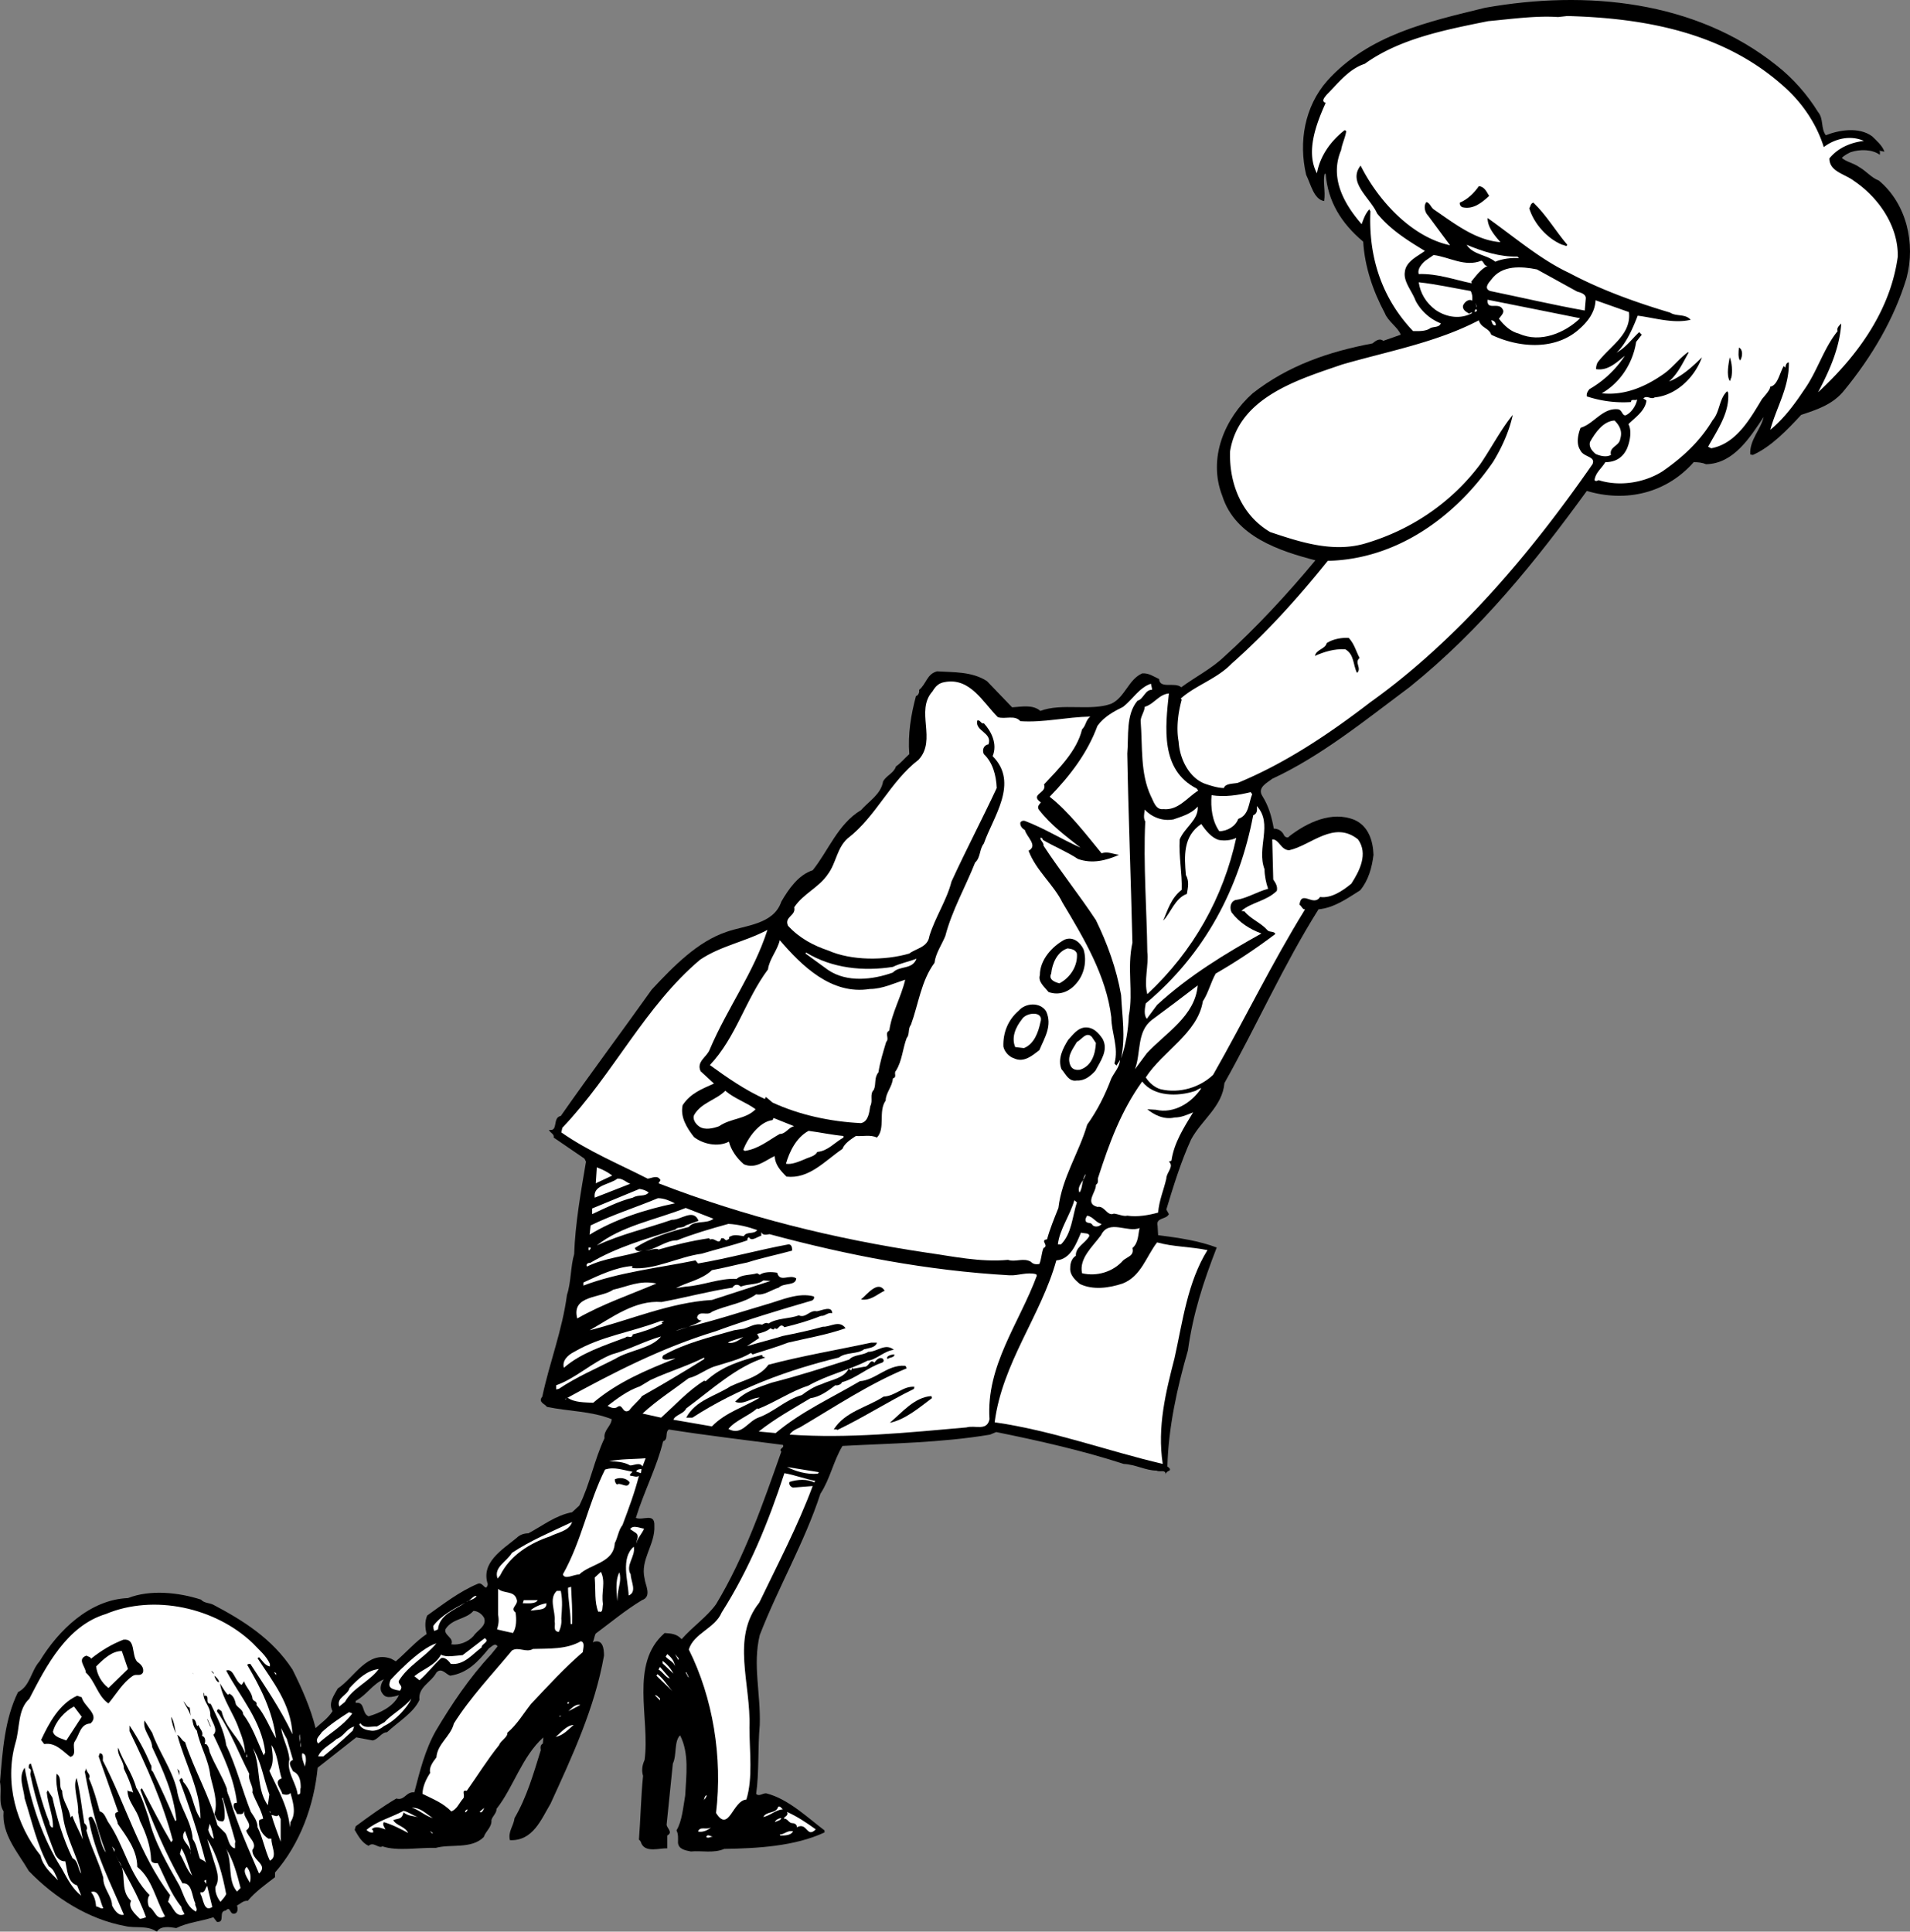 <svg xmlns="http://www.w3.org/2000/svg" width="371.574" height="375.816"><rect width="100%" height="100%" fill="#808080" stroke="none"/><path d="M353.7 21.816c1.1 1.3.5 3.199 1.5 4.5 2.5-1 6.402-1.7 9 .199.8.8 2 1.8 2.402 3l-1-.2c.199.2.097.5.097.802-1.5-1.102-3.898-1.102-5.699-.5-.602.3-1.2.601-1.7 1.101.9.797 2.302 1 3.4 1.797 1.402.8 2.402 2.102 3.8 2.602 5.398 4.5 7.2 12.199 5.398 19-2.398 7.898-6.699 15.199-12.097 21.8-2.2 2.801-5.403 3.801-8.403 4.801-2.597 2.797-5.796 6.2-9.398 7.797l-.5-.098c-.2-2.8 2.102-4.902 2.602-7.3-2.602 3.898-5.801 9.101-11.204 9.199-.699-.301-1.5-.399-2.398-.399-5.3 6-13.102 7.899-20.8 5.598-9.802 13.5-20.598 27-34.4 38.102-8.698 6.5-17.3 13.5-26.8 17.898-1 .8-3 1.703-1.898 3.402 1.199 1.899 1.796 4 2.199 6.301.8 0 1.597.399 2 1.297.199.402.8.602 1 .203 3.5-2.703 8.3-5 12.699-3.203 2.7 1.203 3.602 4 3.7 6.8-.302 2.5-1 5-2.598 6.903-2.403 1.5-5 3.399-8.102 3.7-6.898 11-11.898 22.398-18.3 33.8-.4 4.598-4.4 7.098-6.5 11-2 4.399-3.4 9-4.802 13.598l.5.902c-.5 1.098-2.597.598-2.199 2.297l.102 1.8c4 .5 8 1.102 11.398 2.403-2.597 6.7-4.597 12.797-5.597 20-2.102 7.297-3.801 15-4 22.598.296.199.699.5.398.8-.3.102-.602.301-.7.602v.297c0-1.297-1.1-.5-1.8-.898-2.102 0-4.102-1.2-6.398-1.301-8-2.598-16.403-4.5-24.801-6.2l-1.2.5c-9.5 1.602-19.402 1.7-28.703 2.2-1.796 3-2.398 6.402-4.296 9.3-3.102 9.5-8.204 18.2-11.801 27.5-1.403 5.801.199 11.301 0 17.5-.403 4.399-.102 9.2-.7 13.399.598.602 1.297-.2 2-.098 4.297 1.098 8.098 4.801 11.297 7.2v.398c-5.796 2.703-13.097 3.102-19.5 3.203-2.097.899-4.398.297-6.5.5-1-.203-2.398-.402-2.5-1.703 0-.7.102-1.7-.296-2.398 1.097-1.801 1.296-4.5 1.699-6.801.199-4 .8-8.2-1-11.7-1.2 1.2-.602 3.801-1.403 5.5l-1.199 11.7c-.199.8 1.403 1.601.102 2.3v2.5c-1.403-.101-4.102.899-5-.898-.102-.3-.2-.601-.5-.8.3-3.801.398-8.5.8-12.403-.3-1-.203-2 .297-3.098 1.102-8.101-3-18.699 3.903-24.699 1.199.098 2.3.098 3.3 1.2 2.2-2.5 4.899-4.301 6.7-6.801 5.597-9.301 9.097-19.5 12.699-29.7-.602-.601.7-.699.3-1.3-7.6-1-14.6-1.801-22.198-3-.801.601 0 1.898-1.102 2.3-1.2 5-3.7 9.7-5.3 14.899 1.3.601 3.698-1.098 3.6 1.5.2 3.699-2.8 6.601-1.902 10.3.102 1.2 1.5 3.5-.5 4.2-3.296 2-5.898 4.199-9 6.5-.296.5-.296 1.199-.597 1.699 2-.797 2.199 1.3 2.199 2.602-1.8 10.199-6.2 19.601-10.398 28.8-1.801 3-3.403 7.301-7.903 7.098-.398-1.7.7-2.7.903-4.297 2.398-4.101 3.699-8.703 5.097-13.203-.097-.598-.097-1 .403-1.297l.097-1.203c-4.199 3.8-5.8 9.703-9.097 13.902 0 .899-.801 1.399-1 2.2.097 1.398-1.102 2.101-1.5 3.3-2.403 2.399-6.5 1.301-9.301 2.098-3.2-.098-7.5.703-10.403-.297-.796.5-1.699-1-2.699-.101-1.3-.602-2-1.899-2.699-3.102l.2-.7c2.698-2 5.198-3.8 7.902-5.398 1.597.5 1.898-1.402 3.5-1.199 1.097-4.203 2.097-8.3 4.199-12 3.097-5.203 6.5-10.3 10.699-14.8l1.3-1.602c-.5-.801-1.198.101-1.698.402-2.204 2.7-4.204 4.797-7.5 5.297-.801-.2-1.704-1.7-2.704-.598-1.097 2-3.597 2.801-3.296 5.301-1.102 2.5-4.301 4.399-6.301 6.297-1.102 0-1.7 1.402-2.801 1.602l-3.2-.602-7.5 5.902c-.698 7.301-3.402 14.801-8.3 20.399v.902c-1.8 1.399-3.8 2.797-5.3 4.598-.9-.098-1.4.601-2.098.902.199.598.199 1.5-.5 1.598-1 .199-.704-1.598-1.704-.598-1.5.098 0 2.399-1.699 2.2l-.699-.903c-2.398.8-5 1-7.2 2.102-1.3-.2-3-.5-3.8.699-1.898-1.301-4.2-.598-6.2-1.098-7-1.3-13.6-5.402-18.698-10.703C3.5 360.417.3 356.917.699 352.417c-1.097-1.699-.3-3.902-.699-5.699.5-6.101.898-12.203 3.5-17.5 2.398-1.203 2.5-4.101 4.2-6 3.698-6.101 9.8-12 17.198-12.3 4.301-1.7 9.903-1.102 14.204.3.597.7 1.597.598 2.398 1 5.7 3 11.5 6.598 15.398 12.598 1.801 3.601 3.5 7.402 4.5 11.402 1.301-1.203 2.301-1.8 3.301-3.3-.898-1.602.301-3.102 1-4.403 3.2-2.098 5.801-7.5 10.403-5.797l.898.5c1.898-1.601 3.898-3.902 6-5.3-.3-1.2-.398-2.403.102-3.602 3.097-2.2 6.296-4.7 9.898-6.2 1-.398 1.5 1.801 1.898.102-1.398-4.203 2.801-6.703 5.602-9 .602-.601 1.398-.902 2.3-.902 2.802-1.5 5.302-3.5 8.5-4.098l1.4-1.3c2.1-4.2 2.902-8.903 4.902-13.102-.204-1.598 1.296-2.301 1.398-3.7-4-1.601-8.3-1.5-12.602-2.398-.398-.601-1.796-.902-.898-2 1.398-6.601 3.898-12.902 4.8-19.8.802-2.301.7-5.602 1.4-7.903.198-5.898 1.3-12.098 2.3-18l-.3-.598-6-4.101c.198-.7-.7-.899-.9-1.5 1.9.402.598-2.399 2.302-2.7 5.796-8.3 11.796-16.3 17.699-24.601 4.3-4.598 8.898-9.297 14.5-11.2 3.597-1.3 9.199-1.398 10.699-5.898 1.398-2.402 3.3-5.199 6.102-6.101 3-3.7 4.898-9 9.398-11.7 1.602-1.8 3.898-3.101 4.3-5.601.7-1.2 2.098-1.598 2.5-2.898.9-.602 1.7-1.602 2.598-2.399-.296-3.8.301-7.601 1.301-11.3.5-.102.7-.801.602-1.2 1.398-1.101 1.5-3.101 3.5-3.601 3.097.199 6.8 0 9.699 1.898l4.898 5.102c1.801-.102 4-.602 5.5.699 4.204-1.598 9.704.101 13.801-1.399 2.7-1.3 3.301-4.699 6-5.902 1.301-.098 2.2.602 3.301 1.102.102 2 3.102.5 4.3 1.601 2.7-2 5.9-3.601 8.4-6 6.1-5.5 12.402-12.3 17.698-18.703-6.898-1.797-15.597-4.598-18.097-12.5-2.903-7.398.5-15.2 5.898-20 6.903-5.398 14.801-8.098 23.301-9.7.602-.5 1.398-1.097 2.102-.5l3.398-1.198c-.5-1.399-2.5-2.602-3.102-4.2-2.296-4.3-3.898-9-4.199-13.902-4.3-3.598-6.898-7.898-7.3-13.2h-.2c-.398 1.403.2 3.403-.097 5.302-2-.301-2.602-3.301-3.5-5.102-1.5-6.398-.301-13.297 4.097-18.297 8.102-9 19.7-11.5 30.7-14.203 19.703-3.5 40.902-1.398 56.703 11.203 3.199 2.5 6 5.7 8.097 9.098zM92.101 313.417c-1.5 1.7-4 1.399-5.403 3.5-.5 1.2 1.7 1.7 1.102 3 1.5.2 3.199-.402 4.3-1.601.797-1.2 2.598-1.899 2.098-3.5-.398-.801-1.3-1.399-2.097-1.399zm-17.403 13.301c-2.097.797-3.398 3.098-5.5 4.2v.398c1.903-.301 1.102 2 2.5 2.601 2.102-.601 4.801-1.8 5.903-4.101-2.415.738-2.852.238-3.352-.574-.5-.813.023-1.989.45-2.524"/><path fill="#fff" d="M304.898 3.117c15.102.398 30.301 3.199 41.903 13.5 3.8 3.3 6.597 7.5 8 12 2.097-1.602 5.097-2.399 7.8-1.2-2.5.301-5 1.301-6.703 3.399 0 2.601 3 3 4.801 4.402 4.602 3.098 8.602 8.598 8.5 14.7-1.398 10.3-7.597 19.097-15.5 26.398 2.2-4.2 4.2-8.598 4.5-13.399-.097.2-1 .801-.699 1.5-2.7 3.301-4 7.899-6.5 11.399-1.8 2.699-3.898 5.601-6.602 7.8 1.204-4.398 3.704-8.3 3.602-13.101-.5 0-.602.602-.7 1l-.3-.297c-.8 1.399-1.2 3.797-2.602 4 0 .598-1 1.7-1.597 2.399-2.301 3.8-5 8.699-9.903 9.601l-.597-.3c1.8-3.301 4.199-6.602 3.898-10.5l-.199-.301c-1.602 1.5-1.398 4-2.8 5.601-2.5 4.2-5.9 7.297-9.802 10-3.5 2.2-8.296 3-12.398 1.7-.3.097-.5.3-.8 0 .198-1.5 1.402-2.301 2.1-3.5 2 0 3.4-.903 4.2-2.602.602-1.399 1-3.5.3-4.801 1.2-1.2 3.302-2.598 3.5-4.598l-.6-.402c.698-.7 1.5.3 2.198-.2 4.204-.398 7.801-3.898 9.204-7.8-1.801 1.8-4 3.8-6.403 4.703 1.801-1.601 2.7-3.703 3.801-5.601l-.102-.102c-1.597 1.102-3 3-4.699 4.203-3.398 2.399-7.5 4.297-12.097 3.797 3.699-2.098 6.097-6 6.699-10l1.097-1.398-.5-.5c-1.597 1.5-2.5 2.898-4.398 4 1.8-1.7 3.102-4.602 4.102-7.2 3.199.399 6.898 1.598 10.296.801-1-1.203-2.796-.601-4-1.402-6.699-2-13.398-4.399-19.597-7.7-5.602-2.601-10.801-7.101-15.903-10.699 0 1.801 1.301 3.301 2.5 4.7-4.898-.399-8.898-3.602-13-6.399-.597-.5-.699-1.203-1.398-1.402-.602.699-.3 2 .3 2.601l4.302 5.801c-7.5-1.601-14-8.703-17.403-15.5-2.597 3.297 1.903 6.297 3.2 9.297 2.601 3.203 6 5.3 9.3 7.3-1.3 1-3.699 2-3.898 4.102-.301 1.899 1.398 3.7 2.097 5.598a9.518 9.518 0 0 0 4.903 4.402c-.301.801-1.301.598-2 .899-.903.699-2.403.601-3.403.601-6-6.3-8.699-14.3-8.296-23.3l-.204-.399c-.796.899-1.097 1.797-1.5 2.899-3.398-3.899-6.296-9-4-14.399.204-1.3.801-2.402 1-3.703l-.296-.2c-2.704 2.102-4.801 5-5.403 8.403-2.199-4.101-.199-9.5 1.7-13.703-1-.297-.098-1.2.203-1.598 2.199-2.199 4.296-5 7.398-6 6.8-4.902 15.602-6.601 24-8.3 4.398-.399 9.3-1.102 13.602-.801l1.796-.2"/><path d="M289.7 38.117c-1.4 1.3-3.098 2.699-5.2 2.199-.3-.098-.602-.5-.5-.899 1.5-.601 2.8-1.902 3.7-3.199 1.1.098 1.5 1.098 2 1.899m15.198 9.5c-.097.5-.597 0-1 0-2.898-1.2-5.5-4.102-6.398-7.102.3-.398.2-.898.8-1.098 2.598 2.5 4.302 5.5 6.598 8.2"/><path fill="#fff" d="m295.2 49.917.3.301c-1.3-.101-3.2.098-4.602.7-1.699-1.403-4.296-1.301-5.597-3.301 3.097 1.3 6.5 2.398 9.898 2.3m-6.999.801c.5.2.5 1.098 1.198 1-1.398.7-2.199 1.899-3.199 3.098.102.101.102.199.102.3-3.403-.699-6.602-1.898-10.301-1.8-.3-1 .602-2 1.3-2.598l1.598-1.101c3.102.398 6.102 2.398 9.301 1.101m18.601 6c.7.2 1.802.5 1.7 1.399l-.2 2.3c-6.198-1.101-12.1-2.5-18.402-3.8-1.296-.5-.296-1.602.204-2.2 2.097-2.902 5.898-2.601 8.898-2l7.8 4.301m-20.698-.101c.296.5.398 1.199.296 1.898-.597-.5-1.597.3-1.796 1-.102.8.699 1.203 1.199 1.5.199 0 .398-.398.597-.098-2.199 1.2-4.898.899-7.097-.601-1.903-1.399-3-3.301-3.301-5.399 3.602.399 6.602 1.098 10.102 1.7m21.296 5.3c-2.898 2.801-7.699 4.899-11.898 3-1.602-.402-2.8-1.5-3.898-2.902.398-.598 1.199-1.2.699-1.898-.801-1.399-3.102.398-2.903-1.801 6 1.199 12.102 2.402 18 3.601"/><path fill="#fff" d="M316.898 60.718c.5 4.399-3.699 6.598-6.097 9.797-.2.402-.301.8-.301 1.3 2.3.403 4.102-1.398 5.602-2.597a20.553 20.553 0 0 1-6.903 6.5c-.3.399-.597.797-.5 1.399 2.7.898 5.602 1.3 8.602 1.101 0-.703.8-.203 1.199-.5-.2 1.2-1.2 2.7-2.3 3.098-.7 0-.598-1.2-1.598-1.2-2.903-.199-4.602 2.899-7.102 3.602-.5 1.2-.898 3.098-.102 4.297.602 1.5 3.102 1.203 2.403 2.8-11.801 17-26 34-43.2 46.302-8.203 6.3-16.601 11.898-25.8 15.699-1 .199-2.403.101-2.7 1-1.203 0-2.703-.5-3.601-.801-3.102-1.098-5-4.797-5.2-8.2-.5-2.698-.1-5.698.598-8.198l-.199-.2c2.903-2.601 7-3.8 9.903-6.8 6.898-6.102 13-12.899 18.699-20 13.398-.301 24.8-8.5 32.199-19.301 1.7-2.801 3.102-5.899 3.8-9.098-2.3 2.797-4.198 6.5-6.402 9.7-5.898 7.8-13.898 12.898-22.597 15.398-6.2 1.699-12.5-.399-18.2-2.301-5.601-3.297-8-9.5-7.8-15.7 1.699-10.597 13.398-14 21.8-16.898 9-2.601 18.399-4.3 26.598-8.601.403 1.5 2 1.5 2.403 2.8 5.199 2.5 12.097 3.102 16.796-.8 1.903-1.598 3.403-3.5 3.5-5.899l6.5 2.301m-29.598-.902-.3-.899.3.7zm0 .5c.098.3-.3.3-.402.402 0-.203.102-.8.403-.402"/><path fill="#fff" d="m291 63.218-.102.098c-.597 0-.597-.598-.796-1 .5 0 .898.402.898.902"/><path d="m338.602 70.015-.102.102c-.398-.5-.3-1.7-.2-2.5.802.398.7 1.699.302 2.398m-1.802 3.5c-.198.203-.1.5-.3.602-.7-1.2-.2-3.399 0-4.602.398.902.602 2.703.3 4"/><path fill="#fff" d="M315.2 85.417c-.2 1.399-2.2 1.5-1.802 3.098-.898.5-2.097.203-3-.2-.796-.698-1.296-1.398-1.097-2.3 1-1.797 2.597-4.098 4.8-4.2.899.903 1.598 2 1.098 3.602"/><path d="M264.5 128.015c-1.102.902.5 2-.5 2.902-.8-1.5-.5-3.601-2.3-4.601-2.2-.098-4.098.5-5.9 1.3.302-1.3 2-1.3 2.302-2.5 1.199-.8 3-1.101 4.296-1 1.102 1.2 1.403 2.602 2.102 3.899"/><path fill="#fff" d="M194.102 139.515c1.398.5 3.296-.5 4.398.8 4.602.302 8.8-.8 13.602-.898-.903.7-.801 1.7-1.602 2.5-1 4.2-4.602 7.7-7.398 10.7.699 1.699-2.903 1.898-.602 3.5-.3.398-.8.8-.398 1.398 2.296 3 5.199 5.102 8.097 7.402-3.8-1.699-6.898-3.699-10.8-5.199-.399-.101-.7 0-.899.297-.102.703.398 1.203.898 1.5.301 1.3 2.602 3 .704 4 1.398 3.8 4.898 6.602 6.597 10.102 4.2 7 8.5 14.199 9.5 22.3 0 3 1.5 5.899.602 9l.398.399.7-1.098c-.098 1.399-1.098 2.399-1.7 3.598-1.199 3.199-2.699 6.199-4.699 9-1.602 5.5-4.898 10.3-5.602 16.199-.796 2-1.699 4.203-2.199 6.102-1.5.199.5 1.199-.699 1.699-.398 1-.398 2.199-.8 3.101-.5.098-1.2.098-1.598-.402-1.5-.898-3 .102-4.5-.398-5.403.5-10.801-.7-15.801-1.399-18.102-2.703-35.403-7-52.2-13.5l.399-.601c-.602-1.102-1.602-.399-2.5-.301-5.7-2.899-11.5-5.301-16.8-9l.198-.899c9.903-10.402 16.102-23.699 26.801-32.699 4-2.703 8.801-3.5 13.102-5.8-2.7 8.398-7.7 15-11.2 23.199-.5 1.5-2.703 2.398-1.8 4.3l2.597 2.399c-2.199 1-4.5 1.8-6.097 4.199-.5 2.3.8 4.402 2.199 6.203 1.8 1.399 4.7 2 6.8.899.4 1.601 1.5 3.199 2.9 4.398 2.3 1 4.1-.7 6-1.598.1 1.7 1.1 2.801 2.3 4 4.398.5 7.398-3 10.898-5.402.403-1.098 1.704-1.898 2.602-2.5 1.398.102 2.8-.297 4.102.3 1.699-1.8.199-5.097 1.699-7.198 0-1.5 1.3-2.7 1.398-4.301.903-.301.102-1 .602-1.5 1.199-1.899 1.3-4.301 2.097-6.399.602-.601.204-1.8.801-2.5 1.5-4.101 2-8.601 4.602-12.101.199-1.801 1.398-3.5 2.097-5.2 1.301-5 3.903-9.5 5.801-14.3 1.102-1 .801-2.598 1.7-3.7 1.8-5.199 6.902-11.8 1.703-17 1-2.398-.301-4.898-1.704-6.398-.597.2-.699-.8-1.296-.5-.403 2.098 3 2.297 2.199 4.598-.903.101-1.301 1.101-.903 1.902 1.704 1.598 2.403 4.098 2.5 6.598-2.796 6-6 12.101-8.796 18.199-.903 3.602-3.204 7-4.301 10.602-.301 2.199-2.602 2.398-3.903 3.398-4.796 1.402-11.296 1.402-15.796-.598-2.704-.902-5.5-2.3-7.801-4.8-.801-1.801 1.597-1.899 1.199-3.602 1.8-2.7 4.8-3.797 6.602-6.5 1.597-2.2 1.699-5 3.796-6.898 5.5-4.2 8.301-11.102 13.801-15.301 3.602-3.899-.699-9.5 2.7-13.301.601-1 1.203-1.598 2.3-1.797 5-1 7.5 3.899 10.403 6.797"/><path fill="#fff" d="M224.102 133.917v.301c-1.301-.101-1.704 1.899-2.801 2.098-2.301 2.699-1.7 6.8-2 10.3.199 11.602.699 24.2 1 36.801-1.102 5 .199 9.5-.7 14.2-.101 2.699-.601 5.8-1.5 8.3.899-4.199.2-8.101 0-12.3-.902-5.2-2.703-10.102-4.902-14.602-3.3-5-7-9.598-10.199-14.5.102-.598-.602-.898-.602-1.5.403-.098.403.203.5.402 2 1.2 4.704 2.301 6.801 3.7 2.801 1 5.5.3 8-.801-1.398-.2-2.199-.7-3.398-.301-3.102-3.797-6.5-8.2-10.102-11 4-4.098 7.403-8.598 9.301-13.797 1.3-1.8 3.2-2.8 5-3.703 1.898-1.5 3.102-3.7 5.398-4.5l.204.902"/><path fill="#fff" d="M227.398 134.917c-.699 6.598-1.699 14.899 5.403 18.5l.3.399c-2.203 1.402-3.902 3.902-6.8 3.601-1.5.2-1.903-1.601-2.403-2.5-2.097-4.5-1.597-9.5-2-14.699.102-1.101.704-1.601.801-2.703 1.801-.5 2.7-2.398 4.7-2.598m16.203 19.598c-.704 1.703-.602 4.102-2.704 4.8-.5 1.403-2.097 2.403-3.699 2.403-1.398-2-1.699-4.601-1.5-7 2.602.399 5.2 0 7.602-.601l.3.398M246 169.117c0 1.199.3 2.699.7 3.8-2.2.598-4.2 1.899-6.4 2.2-1 .398-1.1 1.601-.698 2.398 1.5 2 3.597 3.3 5.796 4.102-7 3.898-14.097 8.199-20.296 13.898l-2 2.703c-.602-.703-.403-2-.204-3 11.602-9.703 18.204-22.5 20.903-36.601.8-.301.8-1.102.699-1.801 3.2 3.5-.102 8.101 1.5 12.3"/><path fill="#fff" d="M229.5 163.316c-.2 3.402.5 6.5.398 9.8-2.097 1.602-2.796 4.102-3.597 6 1.398-1.398 2.3-4.398 4.597-5.199.204-1.3.5-2.402-.199-3.699-.3-3.601-.597-7.5 3-9.902.801 1.199 2 2.699 3.403 3.101 1.097.2 2.398.098 3.398-.402-2.5 11.5-8.3 22-17.3 30.402-.7-2.601.3-5.601 0-8.199-.098-8-.802-17.203-.4-25.402-.402-.598-.198-1.598-.1-2.301 1.402 1.5 3.5 2.3 5.6 1.902 1.7-.601 3.5-1.101 4.7-2.5.2 2.598-2.5 4-3.5 6.399m34.7 0c2 2.8.3 6.101-1.302 8.601-1.699 1.399-3.898 2.899-6.097 2.598-1.301 2-3.602-1.5-4 1.5.398.203.597 1 1.097.902-6.5 10.5-11.796 21.5-17.898 32.2-2.5 2.398-6.5 3.699-10.2 2.8-1.1-.3-2.198-1.199-2.902-2.3C226.2 204.515 233 201.015 234 194.816c1.102-1.7 1.5-3.598 2.5-5.399 4-2.3 7.898-4.902 11.602-7.699-.204-.601-1.102-.3-1.5-.703-1.301-1.5-3.301-2.2-4.5-3.7l-.602-.097c2-1.703 4.898-1.902 6.898-3.902.204-.899-.296-1.598-.699-2.2l-.199-7.8c1.3-.098 1.7 2.101 3.3 2.101 4.2-.902 8.7-5.902 13.4-2.101"/><path d="M210.8 184.718c.7 2.297.098 4.899-1.402 6.598-1.398 1.699-3.398 2.402-5.398 1.699-.8-1-2.102-2-1.7-3.297 0-3 2.4-5.601 4.802-6.902 1.699-.7 3.097.601 3.699 1.902"/><path fill="#fff" d="M169.2 192.417c2.5 0 4.902-1.199 6.902-1.8-.801 3.398-2.602 6.398-3.102 9.898-1 .5.102 1.5-.602 2.203-.597 2-1.199 3.899-1.5 5.899-.898 1.101-.398 2.199-.898 3.398-.898.902-.102 2.102-.7 3.203-.198 1.297-.402 3-1.8 3.297-6-.297-12-1.598-17.2-4l-1.3-1.098-.2.399c-3.8-1.7-7.402-4.2-10.698-6.598 5.097-5.402 6.898-12.703 11.296-18.601.301-2.102 1.801-3.602 2.301-5.7 4.2 4.899 10 10.7 17.5 9.5m40.301-6.902c.2 2.402-1.3 4.703-3.398 5.8-.801-.198-2.204-.698-1.602-1.898.2-2 1.2-4.3 3.2-4.902.698.102 1.5.203 1.8 1"/><path fill="#fff" d="M173.7 188.117c1.402-.7 3.1-1 4.6-1.602-.8 2.203-3.3 1.3-4.6 2.703-3.9 1.399-8.9 2-12.598-.5l-4.403-3.203.102-.2c5.097 3.102 11.199 3.7 16.898 2.802m49.403 16.8-2.301 3.098c1.199-3.2.3-7.297 3.3-9.598 3-2.199 5.899-4.402 8.899-6.699-.5 6-6.3 9.297-9.898 13.2"/><path d="M203.5 196.718c1.3 2.797-.3 5.2-1.3 7.598-1.302 1-3 2.5-4.9 1.601-1-.3-1.902-1.3-2.1-2.3-.098-2.7.902-5.2 3-7 1.3-1.5 4.1-1.7 5.3.101"/><path fill="#fff" d="M202.398 198.917c-.398 1.899-1.199 4.2-3.199 5l-1.699-.199c-.8-1.902.102-3.902 1.3-5.402.802-1.399 4.4-1.7 3.598.601"/><path d="M214.5 202.117c1.2 2.199-.398 4.3-1.398 6.199-.903 1-2.102 2-3.602 1.902-1.602.297-2.2-1.3-3-2.203-.8-2 .3-4.098 1.3-5.7 1-1.097 1.802-2.198 3.098-2.398 1.704-.199 2.801 1 3.602 2.2"/><path fill="#fff" d="M213.2 202.917c-.098 2.098-.802 4.5-3.098 5.2-.704.101-1.403 0-1.801-.7-.903-1.8.398-3.3 1.199-4.699.898-.402 1.8-2.101 2.898-1l.801 1.2m19.101 9.398c.5-.098.9-.598 1.4-.598-1.9 2.899-5.4 5-8.802 4.2l-1.699-.102c1.2 1 3.2 2.101 5.301 1.601 1.3 0 2.398-.5 3.602-1-1.801 3-3.704 5.899-4.204 9.399l-.5.199c1.102.902-.5 2.102-.5 3.3-.5 2.2-1.398 4.2-1.597 6.602-1.801.5-4 .899-6 .598-.7.203-1.7-.297-2.602-.398-1.3.601-1.8-1.602-3.199-1.301-2.602-.7-.2-2.899-.3-4.301.698-.5.198-1 .5-1.598 2.1-6.5 4.402-12.8 8.5-18.5 2.3 3 7 2.899 10.1 1.899m-85.3 3.5c-2 2-4.8 1.699-7.102 3.3-1.097.399-2.699.801-3.796.102-.801-.5-1.5-1.601-1-2.402 1.398-2.301 4.199-2.801 6-4.598 1.898 1.598 4 2.2 5.898 3.598m7.5 3.301c-1.102.199-1.602 1.5-2.8 1.5-2.302 1.3-4.098 2.898-6.802 3.3l-.296-.199c.796-2.203 3.097-5.5 5.699-5.8l.199-.403 4 1.602m9.602 1.898v.3c-1.801 1-3 2.602-5.102 2.802-.5.898-1.602 1-2.398 1.398-1.204.5-2.602 1.102-3.704.902.704-2.402 2-5.101 4.403-6.402 2.3.3 4.597.8 6.8 1m-44.999 7.703-3.204 1.5.204-3.101c1.097.398 2.097.898 3 1.601M210 232.015c-.602-1.297 1-2.297 1.2-3.598-.802 1.098-.5 2.7-1.2 3.598m-87.398-1.699-6.903 2.699c-.398-2.5 2.903-2.5 4.403-3.7 1-.097 1.699.7 2.5 1m3.598 1.7c-.802.902-1.9.3-3.098 1-2.801.703-5.301 2-7.903 3.203v-1.101l9.2-3.801c.703.101 1.3.3 1.8.699m5.101 2.102c-5.8 1.199-11.698 3.101-16.6 6.101l.198-1.8c4.301-2.102 8.801-3.5 13.102-5.301 1.2 0 2.3.5 3.3 1m78.2-.2c-.898 2.801-1 6.098-3.102 8.2h-.597c.3-2.899 2.398-5.7 3.199-8.602l.5.402m-70.7 3.2c-1.402 1.101-3.698.199-4.8 1.601-3.602.899-7.3 2-10.5 4.098.2.699.898.699 1.602.5-3.704 1.199-7.5 1.402-10.903 3.101-.3-.402.2-.8.602-.699 5.199-3.101 11-4.703 16.597-6.5.403-.601 1.5-.203 2-.8l2.5-.903c-1-2.5-3.5-.098-5.199-.2-4.898 1.7-9.898 2.802-14.597 5 4.699-3.8 11.5-5 17.296-7.3l5.403 2.102m75.499 1c-.3.5-1.198.699-1.698.3-.403-.699-.801-.3-1.301-.699-.301-.402 0-.902.199-1.203 1.2.203 1.7 1.402 2.8 1.602m-67 1.199c-.6.902-2.1.199-2.6 1.199-.9-.098-1.9-.5-2.9.203.2.399-.198.399-.5.598-.5-.2-.3-.5-1-.399-.402 1.598-1.402-.5-2.3.399.102 0 .2-.098.2-.2l-.302-.199c-3.398.5-6.699 1.301-9.796 2.2-.403-.399-1.704.199-2.602.199 2.102-.2 4-2 6.2-2 3.3-1.301 6.402-2.2 10-3.2 2 .102 3.902.602 5.6 1.2m74.4-.399c-.302 1.2-.2 2.899-1.4 3.899.4 1.5-1 1.699-1.8 2.402-1.898 2.2-5.102 3.2-8 2.5-.602-2.902 2-5.101 3.7-7.402 1.5-3.2 5.198-.399 7.5-1.399m-72 1.2c15.198 4.101 30.698 7.101 46.698 8 1.704.101 3.403-.7 5.204-.2l.097.301c-3.398 9.2-9.898 17.5-9.199 27.899-.5 2.398-2.8 1.101-4.5 1.601-11.398 1-22.898 2.2-34.398 1.399.5-.7 1.097-1 2-1.399 6.796-4 13.5-8.5 20.796-11.5-.097-.101-.097-.5-.398-.5-3.398-.203-5.7 2.797-8.7 3-5.6 3.297-11.402 5.899-16.402 10.098l-3.296-.301c3.296-2.598 6.597-4.398 10.097-6.5 1.7-.2 3.403-1.398 4.801-2.5.5.102 1.2-.2 1.3-.598 2.7-.699 5-2.902 7.802-3.8.398-.2.398-.5.097-.801-.699-.399-1.398.5-1.597.8-.903-.898-1 .899-2 .801l-2.203.399c.101-.098 0-.098-.098-.2l-.2.5-.5-.3c-1 1.902-3.402 2.101-5.3 3-1.403.402-2.903 1.402-3.801 2.101-3.2.899-5.398 3.301-8.5 4.399-2.102.8-3.2 3.601-5.8 2.199 1.402-1.7 3.902-2.5 5.6-4l.2.102c3.3-1.301 6.5-3.5 9.7-4.5 3.902-2.2 7.902-3 11.6-4.899 1.598-.101 3.2-1.902 5.098-2.101-1.699-1.399-3.199.398-5 .398-1 .703-2.796.5-3.699 1.5-5 1.602-10 3.203-15.097 4.5-2.5.902-5.102 1.602-7.102 3.703 1.7.7 3.102-.8 4.8-.8-2.902 1.8-6.6 2.8-9.3 5.597l-7.5-1.297c.398-1 2-1.101 2.5-2.203 4.898-3.598 9.8-8.2 15.398-9.898l-.597-.2.097-.101-.199-.2c-4.097 1.102-7.8 2.2-10.898 5.102l-.301-.101c-3.102 1.898-5.7 4.8-8.398 7.199l-3.602-.801c2.8-2.598 6.102-4.7 9-6.898 1.5-.301 3.2-1.602 4.8-2.2 2.5-.8 5.2-1.402 7.302-2.699l.296.297c2.403-.797 4.602-1.398 6.903-2.297 3.8-.902 7.5-1.5 11.199-2.8-1.2-1.7-3-.2-4.398-.301-2.403.699-5.301 1.3-7.801 1.8-2.602.801-4.403 1.2-7 2l2.398-1.601-.398-.801c.898-.2 1.898-.5 2.597-1.098 0 0 .801.598.801-.101.7.902.903-1.2 1.903-.098 2.5-.601 4.898-1.3 7.097-2.203.801.102 1.403-.797 2.2-.5 0-1.598-2.098-.5-3-.398-1.399-.301-2.098 1.398-3.5.8-1.899.7-4.297.5-5.899 1.598-.3-.297-1 0-1.2.203-1.402-.3-2.3.399-3.6.797l-1.9.3c-4.5 1.302-9.6 2.5-13.8 4.903-.102.2-.2.399-.102.598.602.5 1.602 0 2.5 0-5.597 2.199-11.296 4.601-16 8.601-1.597-.101-3.597 0-5-1-.097.098-.296.098-.296.301h-.204c9.5-5.203 18.801-10 29.301-13.203 6-2.2 12.602-4.2 18.801-6 .3-.2.5-.5.3-.797-3-.8-6.198.7-9 1.5-5.1 1.5-10.198 3.2-15.3 4.399.898-.399 1.898-.7 2.5-1.2-.398 0-.7-.101-.898-.601.398-1.5 2-.2 2.898-1.098 2.8-1.3 6.102-1.601 8.602-3.402 1.5.3 3-.899 4.398-1.301 1-1 3.3-.297 3.398-1.797-1.296-.902-3.199.899-3.699-1.101-1.097-.2-2.597-.2-3.398.398l-.5-.297c-1.301.399-3 .2-4 1.098-3.2-.2-6.602 1.3-9.903 1.5l-1.898.3c2.2-1.199 5-1.601 7-3.5 2.2-.398 4.898-1.101 6.898-1.5 2.801-.898 5.801-1.5 8.704-2.3 0-.399 0-1.301-.801-1.2-5.903 1.102-11.602 2.7-17.5 3.7l-.5-.598c-6.801 1.399-15 2.297-21.801 4.899v-.602c3-1.398 6.398-3 9.5-3.2v.403c4.398.399 9-2.203 13.5-2.8 3-.903 6-1.602 8.898-2.602 0-.301 0-.5.301-.598.5.899 1.602-.101 2.403-.3v-.7c.296.7 1 .5 1.597.399"/><path fill="#fff" d="M211.898 240.515c-.796 1.402-2.699 2.102-2.597 3.8-.801.5-1.102 1.403-1.102 2.403-.097 1.297.903 2.297 1.903 3.098 2.5 1.199 5.597.8 8.296-.098 3.602-1.402 4.602-5.3 6.704-8 3.296.899 6.296.797 9.796 1.5-3.898 6.297-4.796 13.797-6.398 21-1.7 6.598-3.398 13.399-2.3 20.598-10.7-2.5-21.5-6.5-32.7-8.098 1.5-11.601 9-20.703 12-31.5 2.8-.203 3.898-3.3 4.8-5.402.598.199 1.7 0 1.598.699m-97 2.203c.102.2-.097.297-.199.5h-.199v-.5h.398m23.602 10.199c-8.2.5-15.898 3.899-23.8 5.899 4.402-2.5 8.8-5.899 14-5.5 4.8-.899 9.198-2.098 13.8-2.801.398-.7 1.102-.7 1.602-.2 1.597-.597 3.296-.3 4.398-1.198l1.398.101-11.398 3.7m-10.8-3.2c-5.2 2.2-10.5 4-15.4 6.797-1.198-4.598 4.598-3.898 7-5.598 2.802-.601 5.098-1.902 8.4-1.199"/><path d="M172.102 251.117c-1.5.699-2.704 2-4.602 1.699 1.2-1 3.3-3.801 4.602-1.7"/><path fill="#fff" d="m128.7 257.316.198.199c-1.796.902-3.796 1.602-5.796 2.102-.204 1-1 .101-1.403.601-4.199 1.598-8.699 3-12 5.899-.398-1.399.801-2.5 2-3.102 5.301-3.098 11.102-3.797 16.801-6h.7l-.5.3m2.8 1.602c.398-.199 1.5-.5 2.3-.699l-2.3.7m-2.898 1.097c-1.903 2.402-6.102 2.602-9 4.402-3.704 1.899-7.301 3.399-10.903 5.801l-.5.098v-.8c3.903-1.4 7-4.5 10.801-6 3.3-.9 6.398-2.599 9.602-3.5m16 .101c-.801.601-1.903 1.398-3 1.101.597-.402 2-.703 3-1.101"/><path d="M170.602 261.218c-.301 1-1.5 1-2.5 1.297-1.301 1-3.5.5-4.903 1.602-9.898 2.398-19.699 6-28.5 11.699H133.5c1.8-3.399 5.7-4.2 8.602-6.098 2.5-1.203 5.699-1.8 7.398-4.203 6.398-1.7 13.5-2.898 20-4.297h1.102m3.398 2.297c0 .703-1 .5-1.3.902-.5-.5.6-.902 1.3-.902"/><path fill="#fff" d="M137 264.417c-4 2.5-8.2 5-12.102 7.2-.597.898-1.699 1.699-2.5 2.8-1.398.801-1.199-1.601-2.398-.601-.602.3-1.3 0-1.8-.301 1.698-1.297 3.902-3 6.3-3.797l2-1.203c3.398-1.598 7.102-2.7 10.5-4.398v.3"/><path d="m177.898 269.816-.097.402c-5.102 2.5-9.7 5.5-14.903 8-.097-.203-.398-.101-.699-.101 2.2-3.5 6.5-4.301 9.7-6.399 2.3-.101 3.8-2.101 6-1.902m3.401 2.199c-2.402 1.8-5.198 4.203-8.198 4.8 2.398-2 4.796-5 8.097-5.198l.102.398"/><path fill="#fff" d="m125.602 283.718-.602 1.598c-.5-.899-1.7-.2-2.398-.2-1.204-.699-2.704-.8-4.102-.8 2.102-.5 4.8-.399 7.102-.598m33.5 3c-2.204.2-4.403-.5-6-1.3l6.199 1-.2.3M123 286.316c0 .3-.602.402-.398.8.597 0 1.296.399 1.699 0-.801 3.2-2 6.399-3.2 9.602-.8 1-.902 2.399-1.5 3.5-.203 3.899-4.703 4-6.902 6.098-1.097 0-2.8 1.101-3.199 0 3.7-6.598 4.898-13.801 8.2-20.399 1.8-.601 3.402.098 5.3.399m1.7.301-.9-.301c0-.399.598-.5 1-.5l-.1.8m33.902 1.501-.204.3c-1.296-.699-3.296-.601-4.796-.101-.204.5.199 1 .699 1.101l3.8-.3c-2.902 7.8-6.8 15.199-10.402 22.699-5.5 6.902-1.597 15.699-1.898 24.3 0 4.7.699 9.801-.602 14-2.699.2-3.398 6.602-5.898 2.602 1.3-10.8-.602-22.402-5.301-31.8 1-3.2 5.102-4.102 6.398-7.2 5.403-8.5 9.102-17.601 12.204-27.101 2.199.398 3.898 1.101 6 1.5"/><path d="M122.5 288.417c-.398 1.399-1.7-.101-2.5.399-.3-.301-.398-.598-.398-1 1-.5 2.398-.2 2.898.601"/><path fill="#fff" d="M107 298.917c-3.898 1.301-7.8 3.7-9.7 7.598l-.5.602c-.8-2.2 1.7-3.2 2.802-5 3.597-2.399 7.699-4.102 11.699-6-.602 1.8-2.801 2-4.301 2.8m18.3-1.5c-.402 1-1.3 1.801-1.5 2.899 0-.7.598-1.399 0-2l-1.198-.801c.5-.898 1.898-.2 2.699-.098m-2.601 8.899c0 1.3 1.3 3.402-.4 4.101-.1-2.8-1.6-7.3 1-9.5.4 1.899-1.698 3.598-.6 5.399m-5.4 5.801c-.198.5.098 1.8-.8 1.398l-.102.102c-.796-1.899-.5-4.2-.699-6.7l1.2-1.101c1 2 0 4 .402 6.3m2.899-2.101-.098 1.5c-.102-1.398-.5-4 .398-5.598.398 1.5-.102 2.598-.3 4.098m-8.9 5.902c-.3.301-.3-.199-.3-.402 0-2.098-.5-4.398-.5-6.598l.602-.199c.097 2.297.296 4.7.199 7.2m-10.801-4.801c.5 1.101-1.398 1.699-.2 2.601.2 1.297.2 2.899-.5 4-1-.203-2.198-.5-3.1-.703.3-1.098.402-1.7.198-2.898v-5c1.102 1 3.102.3 3.602 2m8.602-1.602c.398 2 .199 3.602.097 5.402.102.801-.097 1.801-.5 2.598-1.199-.2-.597-1.2-.8-2.098.203-2-1.2-4.3.402-5.902h.8m-16.401 1c-.302.602-1.302.8-2 1.102.8-.102 1.402-1.301 2-1.102m11.902.801c-.403.8-2 .601-2.903.601l.2-.601h2.703M85.2 317.015l-.7.3c-.2-.3-.2-.8-.2-1 1.5-2 4-3.3 6.2-4.5-2 1.403-5 2.302-5.3 5.2m21.1-5.098c.098 1.399-1.6 1.2-2.6 1.399h-.5c.8-.7 2-1.2 3.1-1.399m-53.8 11.801v.5c-.898-.101-1.602-1.3-2.102-1.8l-.296.199c3 4.601 6.5 8.898 6.796 14.8-2.296-4.902-5.398-9.402-8.199-13.699-.199 0-.5 0-.597.2 2.699 4.597 4.898 9 5.597 14.3-1.097-1.8-2.199-4.703-3.8-6.5.203-.902-.797-.601-.797-1.402-.204-1.2-1.301-2.098-1.602-3.2l-.5.7c-1.398-.801-1.5-3.301-3-2.801 2.7 5.102 6.898 9.8 7.602 15.902l-.301.598c-1.2-2.7-2.301-5.797-4-8 0-.898-1-1.2-1.403-1.898-.199-.801-.398-1.7-1.296-2.102l-.204.203c-.296 0-1.296-1.703-1.597-2.203.5 3.102 2.699 5.902 3.699 8.902.602 1.5 1.102 3 1.2 4.7-1.2-3.2-3.802-4.801-4.598-8.2l-.602-.402c-.602.3-.102.703.102 1 2.296 3.5 3.898 7.703 5.898 11.602-.3 1.398.898 2.398.602 3.601.597 1.7 1.699 3.297 2.097 5.098-.3.199-.898.101-.8.601-.098 1.399.703 2.598 1.8 3.301h.602c-.102 1.399 1.3 3.5-.301 4.297-1-2.098-1.398-4.598-2.398-6.5 0-1.2-.704-2.098-1.301-3-1.7-4.297-2.801-8.797-4.801-13-.398-2.898-1.8-5.398-3-8-1.3-.098 0-1.797-1.3-1.598 0-.199.1-.402-.098-.601-.204 1.699 1.398 2.601 1.296 4.402.102 1.098 1.704 2.797.602 3.797 2 4.203 4 8.402 4.602 13.203l-.5.098c-.5.8.296 1.402.5 2.101.5 0 1.199.2 1.296-.402l.102-.098c-.2 1.399 2 2.598.398 3.7.301 1.3 2.301 2.5 1.204 3.8-.102 2.098 3.199 2.801 1.296 4.598-2.097-4.898-4.199-9.5-5.699-14.598-.3-.902-.5-1-.597-2-.903-2.402-2.301-4.5-3.301-7-.102-.601-.301-1.3-.7-1.601h-.3c.199-.5.199-1.399-.5-1.598.3-.8-.403-1.3-.7-2.101l-.203.199c-.296-.2-.199-1.399-1-1.399.102.7.204 1.598.903 2.301.597 3 2.3 5.7 2.597 8.7.5 2.3 1.602 5.097.801 7.5.301.5.403 1.398 1.2 1.398.8.3.8-.598.8-1.098 0-1.203-.097-2.3-.5-3.3l.102-.2c.8 2.797 1.699 5.7 2.5 8.598-.2.5 0 .699-.102 1.3-1.3-.3-1.3-2.3-1.898-3l-1.5-1.5c-1.5-5.601-4.5-10.699-6.301-16.199-.602-.199-.8-1-1.5-1.402 1.398 5.402 4.5 10.703 4.5 16.3-1.5-2-1.398-5.097-3.398-7.198.097-.301-.102-.5-.301-.7l-.403.399c2 5.3 3.801 10.8 5.204 16.3-.102-.601-.801-.699-1.204-1-.5-1.3-.597-2.699-1.398-3.8-.3-3.801-2.602-6.098-3.102-9.7-1-4-3.5-7.3-4.796-11l-1.5-2.398c-.403 2 1.398 3.297 1.5 5.2 2.097 4.5 4.199 9 4.699 14.199l-.2.199c-1.402-3.399-2.8-6.5-4.402-9.7-.5-.101 0-1-.398-1.3-1.102-2.7-2.5-5.2-4.102-7.598v1.098c3.301 6.8 6.5 13.902 8.403 21.199l-.301.402c-1.903-3.199-3.801-6.902-5.7-10.5l-.3.301c2.3 6.2 4.898 12.399 8.199 18.2 1.898-.2 1.8 2.5 2.5 3.898-.2.5.602 1 .102 1.601-1.801-1-2.301-3.101-3.102-4.902-2.398-4.297-5-8.598-6.102-13.398-.699-2-1.296-4.102-2.398-5.801-.8-2.899-2.5-5-3.5-7.801-.3 1.5 1.102 2.5 1.102 4.102.699 1.5 1.398 3 1.796 4.699-.296-.399-.699-.098-1.097-.5 0 2.199 1.898 3.8 2.398 5.902 1.2 2.5 2.102 4.899 2.2 7.7.101.597.902.597 1.3.597 1.403 2.8 2.5 5.902 4.602 8.5 0 .5.398.902.597 1.402-1.796.801-2.199-1.5-3.199-2.402l.403-1.297c-6-8-8.602-17.5-13.102-26.203 0-.5.2-1.398-.602-1.398l-.199.601L23 352.515c-1.3.203-.102 1.5-.102 2.3 1.801 2.602 3.801 5.2 3.801 8.403 2.903 2.297 3.602 6.399 5.403 9.598-1.704 1.101-2-1.399-3.102-1.801-.3-.598-.398-1.797.102-2.297-4.102-4.203-4.903-9.703-8.102-14.3-.398-.7-.7-1.801-1.602-2-.597-2.2-1.199-4.403-2.097-6.403.5-.797-.602-1.2-.5-2l-.301.703c1 5.399 2.2 10.797 4.102 15.7-1.204-1.5-1.301-4.903-2.704-6.903-.296-.2-.898.102-.597.602 1.097 6.3 4.3 12.398 6.8 18.398-1.101.3-1.902-1-2.3-1.797 0-1.8-1.801-3.402-1.7-5.402-.902-3.2-2.402-5.899-3.3-9.2.3-.5 0-1.101-.403-1.398-.5-3-.796-6.101-1.5-8.8-.796 1.597.403 4.398.301 6.699l.903 5.3c-.5-1.402-1.5-3-2-4.601-.204 0-.301.199-.403.3-.199-1.898-1.597-3.199-1.597-5.199-.801-.902.097-2.601-1.102-3.3-.3 2.8.898 5.699 1.3 8.601.598 3.797 2.7 7.399 3.5 10.797-.698-.898-.5-2.398-1.698-3-1.801-3.7-3-7.7-3.903-11.797l-.898-1.402-.2.402c.2 2.297 1.297 4.598 1.2 6.797-.301.203-.7-.5-.7-1-1.5-3.598-2.3-7.598-3.601-11.398-.5.101-.398.601-.398.898.699.3.296.703.296 1.203 1.102 5.399 2.903 10.598 4.903 15.7.398.597 1 1.3 1.898 1.199.403 1.699.403 4.101 2.301 4.699l.8 2c-1.698-1.301-2.698-3.301-3.8-5.301-3.7-5.797-6-12.7-7.2-19.598-1.3 1.899-.198 3.899 0 6 1.4 4.399 2.4 9.098 4.7 13.2 1 .5 1.3 1.699 1.8 2.699-1.402-1.399-3-2.801-3.402-4.801C3.2 355.117.801 346.917 3 339.117c.898-2.899.398-6.5 2.7-8.602 3.3-6.398 7.3-14.2 14.902-16.5 9.296-3.898 21.296-1.297 28.597 5.703 1.102 1.2 2.602 2.399 3.301 4m41.2-3.203c-1.802 1.3-3.4 3.5-6 3.203-.4-.601-1.2-1.402-1.9-1.101-1.5 1.398-2.698 3-4.198 4.3l-1-.8c1.699-1.399 4.097-2.102 5.199-4.2 1 .598 2.8.2 4.199.098l4.3-3.297c1.098.7-.698 1.098-.6 1.797"/><path d="M26.7 323.316c.6.402 1.402 1.101 1.1 2.101-.5.801-1.198.2-1.902.598-2 1.3-3.296 3.602-4.796 5.402-2.102-1.402-2.602-4.402-4.403-6 0-1.101-1.8-2.601.102-3.3.3.199.8.199.898.601 2-1.601 4-2.8 6.301-3.703 2.5-.297 1.5 3 2.7 4.3"/><path fill="#fff" d="M113.398 321.417c-3.597 3.098-6.796 6.598-10.097 10.098-1.5 1.902-2.7 4-4.602 5.602.102.898-1.3 1.5-1.597 2.398-2.204 2.703-4.301 6.102-6.301 8.902-1.2-.199-.2.899-.7 1.5-.8.899-1.203 2.098-2.3 2.5-1.7-1.699-3.602-2.402-5.602-3.402 0-1.398.7-2.898 1.5-4.098-.3-1 .5-2.101 1.2-3 .203-2.699 2.8-4.101 3.402-6.601 3.199-5.098 7.5-9.598 11.3-14.2 1.297-.8 2.7.5 4.098-.3 3.2-.098 6.5.101 9.301-1.5.898.199.398 1.5.398 2.101m-88.5 3.301-3.796 3.7c-1.403-1.102-2.204-2.602-2.403-4.2 1.5-1.5 3.102-3 5-3l1.2 3.5m106.401-.5c-.198-.902-1.198-1.203-1.8-1.902l.3-.5c.802.601 1.4 1.402 1.5 2.402m.7-1.203-.7-1.2.7.802zm-1 2.602-2.102-2v-.5c.903.699 1.602 1.5 2.102 2.5m-.7.898c-.698 0-1.402-1.297-2.198-1.7l.296-.5 1.903 2.2M73.7 324.718c-1.9 2.5-5.098 3.7-6.598 6.399l-1.102.898c-.602-1.797 1.602-2.098 2-3.598 1.602-1.699 3.3-3.402 5.7-3.699"/><path d="M41.102 325.117h.097l.403.398-.102.102-.398-.5"/><path fill="#fff" d="m53.7 325.917-.4-.601.4.199zm0 0"/><path d="M37.5 325.515c.3.402.102 0-.102-.098l.102.098"/><path fill="#fff" d="m133.398 325.417.102-.101.5 1h-.102l-.5-.899m-2.598 3.598-3.1-3 .198-.297c1.204.899 1.903 2.2 2.903 3.297"/><path d="M42.602 327.316c-.5-.098-.801-.899-.903-1.301.403.3.903.8.903 1.3"/><path fill="#fff" d="M128.398 330.417v.399l-1-1c.5 0 .602.402 1 .601"/><path d="M15.898 330.218c.403 1.797 3.602 3.399 1.704 5.098-2 .101-2.102 2.101-3 3.402-.704.899.5 2.7-.903 3.098-1.398-1-2.898-2.899-5.097-2.5L8 338.515c1.5-3.2 3.5-7 7-8.598l.898.301m21 2 .204 1.598c-.301-1-.903-1.801-1.403-2.801.403.3.7 1.203 1.2 1.203"/><path fill="#fff" d="m110.602 331.515-.204-.098c-.097-.199.204-.3.301-.3l-.097.398m0 1.402c.398-.402 1.398-1.5 2.296-1.199l-2.296 1.2m-97.704 5.699c-.898-.399-2.296-.602-2.597-1.7.5-2 2.3-4 4.097-4.902l1.5 2-3 4.602m55.602-5.2c-1.898 2.5-4.398 3.801-6.602 5.801-.699-.902.301-1.5.704-2.203 1.5-1.398 3.398-2.7 5.296-3.898.204.101.5.101.602.3m40.3.598.098-.2h.301zm0 0"/><path d="M34.3 337.316c-.5-.899-.902-2.2-1-3.301.7 1 .7 2.8 1 3.3m6-2.8h.098l.602 1.402h-.102l-.597-1.402"/><path fill="#fff" d="M74.719 335.804c-.7.598-1.719 1.074-2.719.875-.8-.101-1.7-.363-2.102-1.164.102-.098.204-.2.204-.297.699 1.2 2.097.598 3.199.7l1.543-.883c1.101-1.301 3.957-2.942 5.156-4.543-.426 1.21-2.844 4.187-5.281 5.312m36.883-.187c-1.102.898-2 2-3.5 2.3 1-.8 2.199-2.3 3.5-2.3m-43 1.101a95.036 95.036 0 0 1-5.704 5h-1c.602-1.5 2.403-2.3 3.602-3.402 1.398-.5 1.898-2 3.398-2.399l-.296.801M55.8 338.316l1.2 4.101c-1.2.399-.3 1.5 0 2.2 1.398.601 1.5 2.101 1.5 3.199-.2.5.2 1.402-.602 1.3-.296-2.3-2.199-4.398-1.597-6.8-.2-2.301-1.301-3.899-1.602-6.098.301.598.7 1.399 1.102 2.098m2.699 1.601c.3-.3-.5-1.699-.2-2.5l.2 2.5m-3.7 6.098c-1.698.5-.1 2 .098 3 .5.203 1.301.3 1.602-.2.5 1.802 1.2 4 0 5.7l-.102 1c-.398-4.2-2.398-7.398-4-11 1-1.5.602-3.297.403-5 1.3 1.902 1.3 4.402 2 6.5m-2.403 3.102-.296 2.101c-2.301-3.3-1.301-7.5-2.903-11.101 1.602 2.601 2.102 6 3.2 9m7.101-6.399-.2 1c-.198-.8-.698-1.703-.5-2.601.802.101.7 1.101.7 1.601m-11.602-.902.102-.598.102.598zm0 0"/><path d="m34.898 345.417-.398-1.3.398.5zm0 0"/><path fill="#fff" d="M137.5 349.316c-.102.3-.3.699-.602.902.102.2.102-1 .602-.902m14.8 2.699c-1.402.102-2.402 1.203-3.8 1.5.602-1.2 2.5-.598 2.898-2 .403-.2.602.3.903.5M84.2 353.718c-1.5-.402-2.802-1.703-4.098-2 1.699-.101 2.796 1.2 4.097 2m9.301-1.101-.2-.102.9-.797c-.098.098-.2.797-.7.899m-2.602-.602c.102.3-.199.5-.398.602-.102-.301.2-.5.398-.602m-9.598 1.5c-1-.2-1.902-.2-2.8-.898-.3 1.398-.898 1.101-2 1.5.602 1.101 2.3 1.199 2.898 2.5-1.296-.7-3-1.602-4.699-2.102-.398.402.102 1 .301 1.402-.8-.199-1.898-.8-2.7 0 .302.098.302.301.302.598-.602.102-1-.2-1.301-.5 2-1.7 4.8-2.398 7.199-3.7 1 .2 1.8.903 2.8 1.2m-28.902-1 .102-.098.2.301-.302-.203m106.302 3.402c-1.802 1.801-1.598-1.5-3.7-.402.102-.5-.398-.797-.8-.797-.802 0-.9-.902-1.7-.902 0-.399 1-.5.602-1.301 2 .902 3.796 2.102 5.597 3.402m-104.499-2.8.402.8v4.399c-.602-1.7-1.301-3.399-1.801-5.2.5 0 1 .5 1.398 0m97.801.602c-.102.5-.8.5-1.2.797-.1-.297.7-.797 1.2-.797m-110.398 4c-.5-.101-.903-1.101-1.102-1.703l.3-1.2c.4.903.598 1.903.802 2.903m94.198-1.402c.4-1.098 1.7-.2 2.5-.801-.3.402-1.6 1.102-2.5.8m-98.698 4.501c.398-1.801-2.5-2.7-1.102-4.598.5 1.5 1.2 3 1.102 4.598m46.598-4.5h.1l.4.3-.098.102-.403-.402m70.601 0c-.5.8-1.6.8-2.5.8l-.1-.199c.902 0 1.5-.902 2.6-.601m-15.6 1c-.4 0-.9.402-1.302.101.204-.699.801-.101 1.301-.101M44 368.515c-.2.5-.7 1-1.102 1.5-.5-.598-1.097-1.7-1-2.898 1.102-1.7 0-3.899-.5-5.7l-1.097-3.601c2 3.101 3 7 3.699 10.699m-21.7-8.199-.5-1.098.5.598zm15.098 4.601c-1.199-1.3-1.5-2.8-2.398-4.199l.3-1.101c1 1.601 1.302 3.5 2.098 5.3m9.402 2.399-.698.699c-1.903-2.2-.801-5.598-2.102-8.297 1.398 2.2 2.102 4.899 2.8 7.598m-18.402 5.699c-.398.102-.699.3-1.199.3-.898-.898-2.398-2.198-1.699-3.5-2.398-2.097-.602-5.597-2.5-7.898l-.602-1.199c2 4 4.5 8 6 12.297m20.204-6.699c-.403-.899-1.602-2.301-.602-3.098.7.797.898 1.899.602 3.098m-8.902-.399.402-.199v.797zm1.6 5.098c-1.698 1.102-1.698-1.598-2.3-2.5v-.398c.898.3.898-.801 1.3-1.2l1 4.098m-21.198.203c-.403.297-.903-.3-1.403-.3-.097-1-.3-2-1-2.801 1.7-.602 1.801 2.199 2.403 3.101m57.695-42.293c-2.234-.308-2.285-.945-1.797-2.12.14-.138 5.477-6.044 8.898-7.087-2.199 2.7-5.535 4.336-7.335 7.336-.067.817 1 .875.234 1.871"/></svg>
